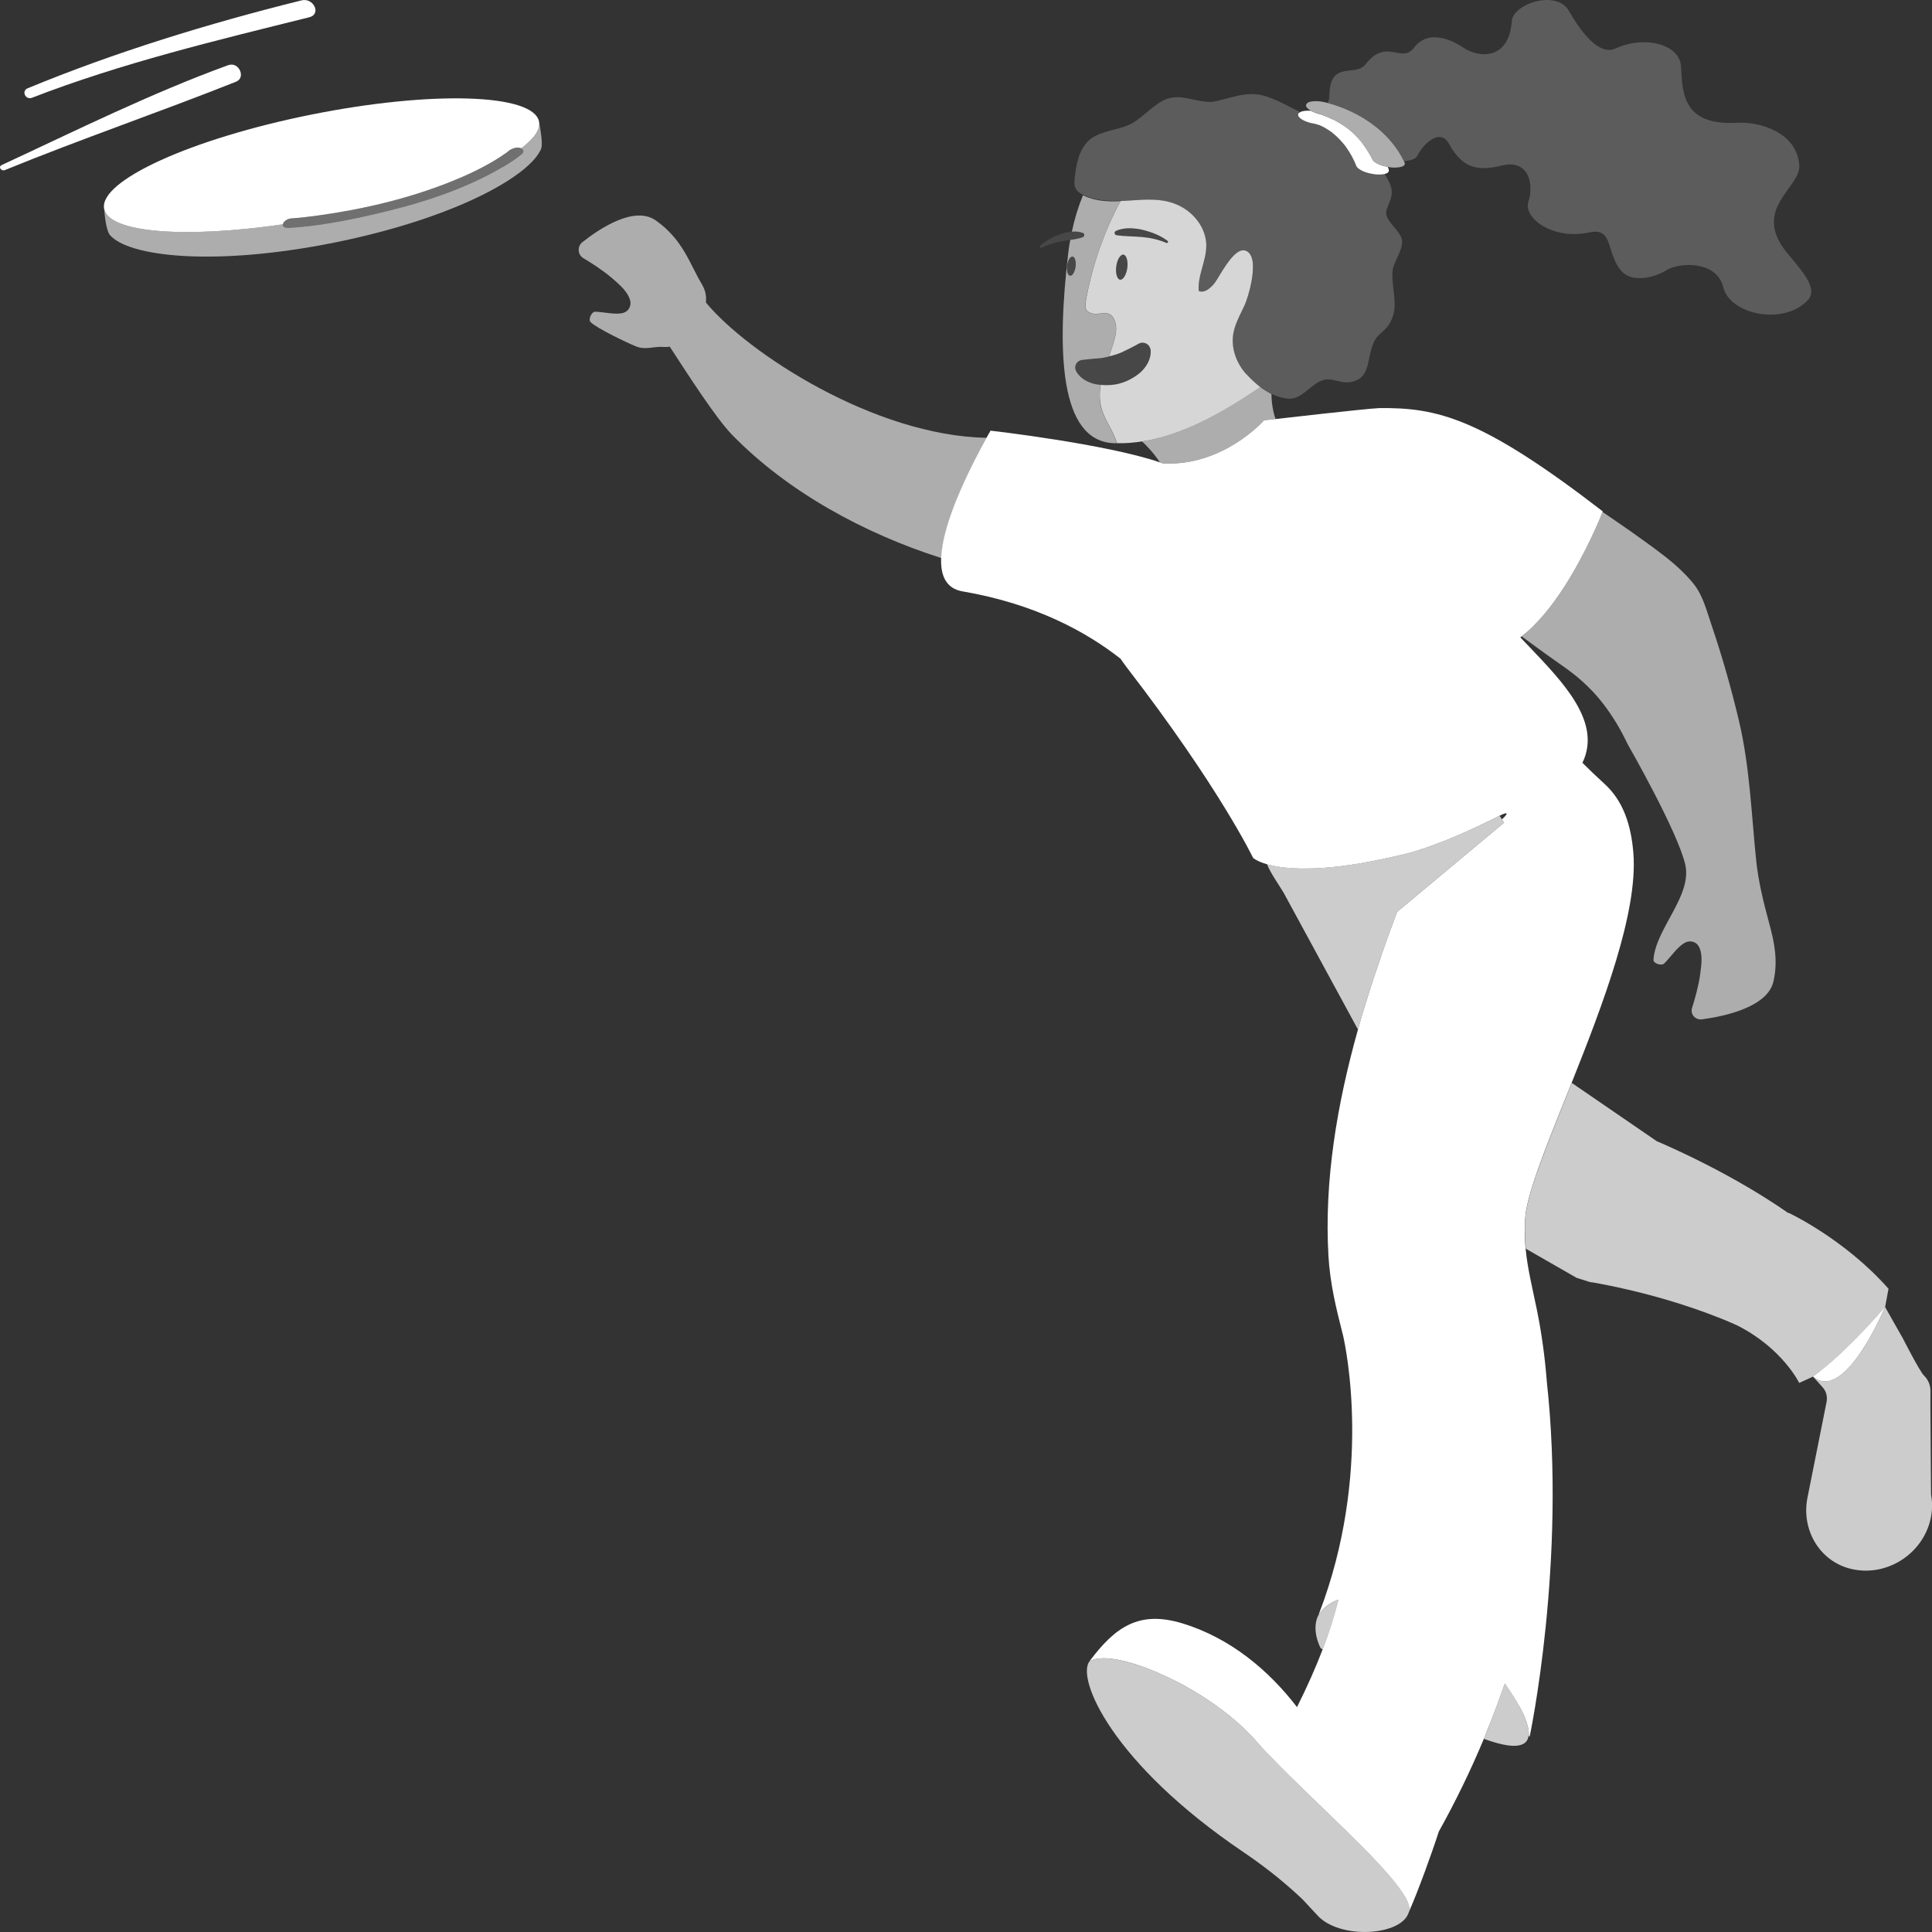 <svg viewBox="0 0 300 300" xmlns="http://www.w3.org/2000/svg"><rect x="0" y="0" width="300" height="300" fill="#333333" stroke="none"/><g fill="#fff"><path d="m 180.58 71.96 c 9.41 .5 15.72 -6.7 15.72 -6.7 l .85 -.09 .92 -.1 c -.4 -1.16 -.62 -2.44 -.64 -3.88 -.42 -.21 -.83 -.46 -1.23 -.73 -.18 -.12 -.36 -.24 -.54 -.37 -6.42 4.39 -12.43 7.53 -18.32 8.45 .65 .61 1.77 1.74 2.78 3.26 .15 .05 .3 .11 .45 .16 z" opacity=".6"/><path d="m 148.53 77.59 c .1 -.26 .21 -.51 .32 -.76 .08 -.19 .16 -.39 .24 -.57 .01 -.02 .01 -.03 .02 -.05 1.5 -3.5 3.19 -6.64 4.08 -8.23 -17.4 -.3 -37.14 -13.19 -43.57 -21 -.01 -.01 -.01 -.01 -.01 -.02 .11 -.91 -.05 -1.84 -.61 -2.79 -2 -3.39 -2.93 -6.91 -7.14 -9.92 -3.33 -2.38 -8.73 1.22 -11.45 3.37 -.8 .64 -.72 1.94 .16 2.46 1.29 .77 3.04 1.89 4.48 3.12 1.29 1.1 2.49 2.19 2.81 3.49 .19 .78 -.23 1.59 -.95 1.85 -1.15 .42 -3 -.08 -4.47 -.14 -.57 -.03 -1.15 1.21 -.73 1.62 1.01 .99 5.66 3.21 7.03 3.76 1.59 .64 2.64 -.05 4.4 .1 .3 .02 .57 0 .85 -.06 0 0 0 .01 .01 .01 2.71 4.17 7.17 11.11 9.65 13.66 8.71 8.95 20.68 15.4 32.53 19.17 .09 -2.26 .84 -5 1.85 -7.71 .16 -.42 .32 -.83 .48 -1.24 .01 -.04 .03 -.07 .04 -.11 z" opacity=".6"/><path d="m 207.84 248.38 c -.6 .23 -1.11 .49 -1.53 .78 -.6 .41 -1.04 .87 -1.35 1.35 -.12 .18 -.22 .36 -.3 .55 s 0 -.01 0 -.01 0 .01 -.01 .01 c .07 -.15 .11 -.31 .17 -.46 -1.37 2.41 .25 5.32 .25 5.32 s .11 .08 .32 .21 c 1.02 -2.65 1.81 -5.18 2.45 -7.74 z" opacity=".75"/><path d="m 237.39 269.17 c 0 -.05 0 -.1 0 -.15 0 -.03 -.01 -.05 -.01 -.08 -.01 -.07 -.01 -.14 -.02 -.23 -.11 -.82 -.45 -1.86 -1.09 -3.17 0 0 -.32 -.6 -.92 -1.57 -.43 -.69 -.98 -1.57 -1.68 -2.57 -.15 .45 -.32 .89 -.48 1.33 -.5 1.43 -1.03 2.85 -1.58 4.26 -.39 1.01 -.78 2.02 -1.2 3.01 4.04 1.48 6.93 1.67 6.97 -.79 v -.01 -.05 z" opacity=".75"/><path d="m 299.85 232.09 l -.1 -13.91 .01 -2.19 c 0 -.92 -.36 -1.78 -1.01 -2.4 s -3.33 -5.87 -3.33 -5.87 l -1.67 -2.94 -.83 -1.47 -.21 -.37 s -6.25 15.06 -11.2 10.81 l .06 .06 1.45 1.61 c .55 .61 .77 1.45 .61 2.27 l -3 15.03 c -.92 5.09 2.15 10.02 7.22 10.99 5.55 1.07 11.02 -2.76 12.01 -8.24 .21 -1.15 .19 -2.31 0 -3.38 z" opacity=".75"/><path d="m 292.71 202.94 l .01 .01 .53 -2.83 c -6.89 -7.8 -15.57 -11.82 -15.57 -11.82 l .09 .13 c .95 .66 1.89 1.34 2.82 2.04 -4.02 -3.05 -8.21 -5.65 -12.51 -8 -2.15 -1.17 -4.33 -2.28 -6.54 -3.33 -1.11 -.53 -2.23 -1.04 -3.36 -1.54 l -.91 -.39 -13.21 -9.06 s 0 0 0 0 c -2.41 6.06 -4.69 11.62 -6.03 15.82 -.52 1.65 -.9 3.09 -1.08 4.26 -.05 .31 -.08 .6 -.1 .87 -.02 .22 -.02 .43 -.03 .65 -.02 .46 -.03 .91 -.03 1.36 0 .61 .02 1.21 .06 1.79 .02 .34 .05 .67 .08 1 l 7.88 4.52 2.11 .67 c .1 0 .39 .05 .61 .08 l .72 .13 1.49 .29 c 1.01 .2 2.02 .43 3.03 .66 2.02 .47 4.04 1 6.02 1.58 2.89 .85 5.73 1.82 8.45 2.91 .15 .06 .3 .12 .45 .18 .71 .29 1.4 .59 2.08 .9 7.01 3.54 9.61 8.92 9.61 8.92 l 2.16 -.99 s 4.44 -3 11.2 -10.81 z" opacity=".75"/><path d="m 236.77 191.11 c 0 -.44 .01 -.9 .03 -1.36 .01 -.22 .02 -.43 .03 -.65 .02 -.27 .06 -.57 .1 -.87 .18 -1.18 .56 -2.62 1.08 -4.26 1.33 -4.21 3.61 -9.77 6.03 -15.82 4.88 -12.24 10.32 -26.49 9.59 -35.67 -.36 -4.54 -1.66 -8.18 -4.45 -10.73 -1.18 -1.07 -2.32 -2.17 -3.46 -3.3 3.07 -6.35 -3.1 -12.59 -8.27 -18.04 l -1.38 -1.44 c .07 -.05 .14 -.1 .2 -.15 2.49 -1.91 4.75 -4.78 6.65 -7.73 3.4 -5.29 5.64 -10.85 5.93 -11.59 s 0 0 0 0 c .02 -.05 .03 -.09 .03 -.09 -18.85 -14.53 -25.67 -16.15 -34.73 -16.04 -2.38 .12 -16.09 1.7 -16.09 1.7 l -.92 .1 -.85 .09 s -6.31 7.2 -15.72 6.7 c -.15 -.05 -.3 -.11 -.45 -.16 -8.39 -2.88 -26.31 -4.93 -26.31 -4.93 s -.24 .41 -.63 1.11 c -.89 1.59 -2.58 4.73 -4.09 8.23 -.01 .02 -.01 .03 -.02 .05 -.08 .19 -.16 .38 -.24 .57 -.11 .25 -.21 .5 -.32 .76 -.02 .04 -.03 .07 -.04 .11 -.17 .41 -.33 .83 -.48 1.24 -1.01 2.71 -1.77 5.45 -1.85 7.71 -.11 2.71 .75 4.74 3.33 5.18 11.27 1.93 19.2 6.27 24.53 10.46 .32 .48 .66 .95 1.03 1.43 14.39 18.68 19.55 29.5 19.55 29.5 s .57 .52 2.15 .98 c 1.17 .34 2.92 .64 5.41 .67 1.05 .01 2.22 -.02 3.55 -.12 3.3 -.25 7.5 -.91 12.84 -2.24 1.93 -.48 4.13 -1.28 6.33 -2.17 2.89 -1.18 5.76 -2.55 7.99 -3.67 s .37 .56 .37 .56 l .34 .51 -16.62 13.86 c -.83 2.2 -1.63 4.43 -2.41 6.67 -.86 2.48 -1.69 4.98 -2.46 7.5 -.42 1.37 -.83 2.73 -1.21 4.11 v -.01 s 0 0 0 .01 c -3.27 11.65 -5.25 23.52 -4.58 35.12 .24 4.28 1.2 8.19 2.25 12.29 .01 .04 .02 .08 .03 .13 .38 1.65 4.62 21.38 -3.74 43.14 0 .01 -.01 .02 -.01 .04 -.06 .15 -.1 .31 -.17 .46 0 0 0 -.01 .01 -.01 .08 -.18 .18 -.36 .3 -.54 .31 -.48 .75 -.94 1.35 -1.35 .43 -.29 .93 -.55 1.53 -.78 -.64 2.56 -1.43 5.09 -2.45 7.74 -1.06 2.78 -2.36 5.7 -3.98 8.96 -4.35 -5.67 -10.33 -10.74 -17.82 -13.01 -6.67 -2.02 -10.38 .5 -14.42 5.91 .53 -.33 1.27 -.48 2.17 -.49 h .04 .05 c 2.78 .02 7.05 1.43 11.39 3.67 2.35 1.22 4.72 2.68 6.88 4.3 1.67 1.24 3.2 2.58 4.52 3.97 .27 .28 .54 .56 .78 .84 .7 .81 1.51 1.69 2.4 2.6 3.34 3.47 7.75 7.6 11.7 11.47 3.17 3.1 6.04 6.04 7.83 8.36 1.24 1.6 1.97 2.91 1.91 3.75 -.01 .22 -.07 .42 -.14 .62 1.51 -3.35 3.8 -9.76 4.72 -12.65 2.58 -4.63 4.93 -9.44 7 -14.41 .41 -1 .8 -2 1.2 -3.01 .55 -1.41 1.08 -2.83 1.58 -4.26 .16 -.44 .33 -.88 .48 -1.33 .7 1 1.25 1.88 1.68 2.57 .59 .97 .92 1.57 .92 1.57 .64 1.3 .98 2.34 1.09 3.17 .02 .08 .02 .15 .02 .23 0 .03 .01 .06 .01 .09 v .19 s 0 .01 0 .01 c 0 .12 .02 .24 .01 .34 l .13 .07 s 5.75 -27.11 2.65 -55.21 v -.05 c -.3 -3.74 -.8 -7.44 -1.55 -11.09 -.69 -3.37 -1.43 -6.28 -1.73 -9.39 -.03 -.33 -.06 -.67 -.08 -1 -.04 -.59 -.06 -1.18 -.06 -1.79 z"/><path d="m 209.11 284.35 c -3.96 -3.87 -8.36 -8 -11.7 -11.47 -.88 -.92 -1.69 -1.79 -2.4 -2.6 -.25 -.28 -.52 -.56 -.79 -.85 -1.32 -1.39 -2.85 -2.72 -4.52 -3.97 -2.16 -1.61 -4.53 -3.07 -6.88 -4.29 -3.56 -1.85 -7.07 -3.12 -9.75 -3.53 -.06 -.01 -.12 -.02 -.18 -.03 s -.12 -.01 -.18 -.02 c -1.54 -.2 -2.78 -.09 -3.55 .4 0 0 0 0 .01 -.01 h -.01 c -2.02 2.7 3.5 15.81 23.88 29.59 4.29 2.9 7.15 5.41 9.23 7.37 l 2.49 2.68 c 3.82 3.76 13.79 2.83 14.08 -1.17 .06 -.85 -.66 -2.15 -1.9 -3.75 -1.79 -2.31 -4.66 -5.25 -7.83 -8.36 z" opacity=".75"/><path d="m 214.54 148.27 c .78 -2.24 1.57 -4.47 2.4 -6.67 l 16.62 -13.86 -.33 -.51 -.37 -.56 c -2.23 1.12 -5.11 2.48 -7.99 3.66 -2.19 .9 -4.39 1.69 -6.33 2.17 -5.34 1.34 -9.54 1.99 -12.84 2.24 -1.33 .1 -2.51 .14 -3.55 .12 -2.49 -.03 -4.24 -.33 -5.41 -.67 .52 1.37 2.03 3.47 2.59 4.45 l 11.53 21.22 c .39 -1.37 .8 -2.74 1.21 -4.1 .77 -2.52 1.6 -5.01 2.46 -7.5 z" opacity=".75"/><path d="m 292.71 202.94 c -6.76 7.81 -11.2 10.81 -11.2 10.81 4.95 4.25 11.2 -10.81 11.2 -10.81 z"/><path d="m 236.29 98.82 c 1.2 .89 2.4 1.77 3.61 2.64 l 2.19 1.55 1.03 .73 .72 .53 c .95 .71 1.85 1.48 2.7 2.32 1.73 1.65 3.17 3.6 4.45 5.68 .63 1.05 1.21 2.14 1.75 3.28 0 0 7.66 13.35 8.93 18.62 1.18 4.91 -4.59 9.98 -4.92 14.86 -.04 .58 1.25 1 1.68 .57 1.08 -1.09 2.15 -2.74 3.32 -3.27 .73 -.34 1.61 -.09 2 .57 .65 1.1 .49 2.68 .26 4.34 -.25 1.85 -.82 3.85 -1.27 5.28 -.31 .97 .52 1.91 1.57 1.76 3.56 -.48 10.16 -1.91 11.07 -5.88 .73 -3.17 .16 -6.04 -.67 -9.07 -.87 -3.21 -1.68 -6.46 -2.02 -9.8 -.73 -7.16 -1 -14.54 -2.65 -21.53 -1.2 -5.08 -2.63 -10.1 -4.31 -15.05 -.74 -2.18 -1.31 -4.49 -2.74 -6.28 -1.36 -1.7 -3.21 -3.34 -4.97 -4.66 0 0 -1.43 -1.08 -1.43 -1.08 l -1.15 -.83 -2.18 -1.56 c -1.46 -1.02 -2.93 -2.04 -4.41 -3.04 -.29 .74 -2.53 6.3 -5.93 11.59 -1.9 2.95 -4.16 5.83 -6.64 7.73 z" opacity=".6"/><path d="m 193.55 58.13 c -.4 -.43 -.75 -.92 -1.05 -1.43 -.71 -1.2 -1.11 -2.58 -1.08 -3.96 .01 -.3 .03 -.59 .08 -.88 .21 -1.29 .8 -2.48 1.38 -3.67 .14 -.28 .28 -.57 .4 -.85 .16 -.36 .36 -.91 .55 -1.56 .2 -.66 .38 -1.42 .52 -2.19 .16 -.89 .24 -1.78 .2 -2.55 0 -.03 0 -.06 0 -.09 -.01 -.07 -.02 -.14 -.03 -.2 -.01 -.1 -.02 -.21 -.04 -.3 0 -.01 -.01 -.02 -.01 -.03 -.09 -.47 -.25 -.86 -.51 -1.14 -.04 -.05 -.09 -.07 -.13 -.11 -1.42 -1.23 -3.18 1.48 -4.33 3.37 -.38 .63 -.7 1.16 -.91 1.43 -.61 .76 -1.54 1.59 -2.45 1.22 -.1 -1.12 .15 -2.22 .45 -3.32 .35 -1.28 .75 -2.56 .72 -3.87 -.06 -2.41 -1.65 -4.62 -3.74 -5.82 -1.59 -.91 -3.28 -1.17 -5 -1.18 -.52 -.01 -1.04 .01 -1.56 .04 -1 .05 -2.01 .13 -3.01 .18 -2.55 4.77 -4.37 9.93 -5.34 15.25 -.09 .51 -.27 1.48 .21 1.87 1.44 1.17 3.43 -.92 4.28 1.62 .31 .92 .13 1.92 -.12 2.86 -.23 .85 -.53 1.69 -.82 2.52 .15 -.04 .3 -.08 .44 -.11 .67 -.19 1.34 -.4 1.9 -.7 .59 -.29 1.07 -.51 1.77 -.89 l .48 -.27 c .61 -.34 1.37 -.12 1.71 .49 .09 .17 .14 .35 .16 .53 .1 1.42 -.73 2.69 -1.66 3.5 -.97 .8 -2.06 1.37 -3.21 1.67 -.93 .25 -1.9 .3 -2.88 .2 -.12 .72 -.18 1.45 -.13 2.17 .03 .49 .11 .98 .24 1.46 .53 1.9 1.91 3.58 2.4 5.43 1.31 .03 2.62 -.07 3.94 -.28 5.89 -.92 11.9 -4.06 18.32 -8.45 -.76 -.58 -1.47 -1.25 -2.12 -1.96 z m -18.5 -16.53 c -.15 1.08 -.65 1.89 -1.12 1.83 s -.74 -.99 -.6 -2.06 c .14 -1.08 .65 -1.89 1.12 -1.83 s .74 .99 .6 2.06 z m 6.28 -3.94 c -.05 .07 -.15 .09 -.22 .06 -1.22 -.53 -2.52 -.81 -3.82 -.92 -.65 -.04 -1.3 -.09 -1.94 -.11 -.65 -.03 -1.29 -.06 -1.97 -.17 h -.01 c -.19 -.03 -.32 -.21 -.29 -.4 .02 -.12 .1 -.21 .2 -.26 .66 -.31 1.38 -.41 2.09 -.42 .71 .01 1.42 .09 2.1 .26 1.36 .34 2.71 .85 3.83 1.7 .08 .06 .1 .18 .03 .26 z" opacity=".8"/><path d="m 170.77 61.93 c -.05 -.72 .01 -1.45 .13 -2.17 -.23 -.02 -.46 -.05 -.69 -.09 -1.18 -.22 -2.45 -.84 -3.1 -2.02 -.32 -.58 -.11 -1.31 .47 -1.62 .14 -.08 .29 -.12 .44 -.14 l .36 -.04 c .9 -.1 1.51 -.17 2.2 -.21 .53 -.03 1.08 -.15 1.61 -.28 .3 -.83 .59 -1.67 .82 -2.52 .25 -.93 .43 -1.94 .12 -2.86 -.85 -2.54 -2.84 -.45 -4.28 -1.62 -.48 -.39 -.31 -1.36 -.21 -1.87 .97 -5.32 2.8 -10.48 5.34 -15.25 -1.02 .05 -2.04 .04 -3.03 -.09 -.95 -.13 -1.89 -.38 -2.78 -.83 -.71 1.69 -1.29 3.56 -1.73 5.65 .57 -.04 1.15 -.01 1.7 .19 .19 .07 .28 .27 .21 .46 -.04 .1 -.12 .18 -.21 .21 h -.01 c -.56 .21 -1.1 .3 -1.64 .38 l -.3 .04 c -.11 .63 -.22 1.26 -.3 1.93 -1.81 15.3 -1.41 29.33 7.08 29.64 h .1 .06 .27 c -.48 -1.85 -1.86 -3.53 -2.4 -5.43 -.13 -.48 -.21 -.97 -.24 -1.46 z m -4.61 -19.11 c -.36 -.05 -.57 -.76 -.46 -1.58 s .5 -1.45 .86 -1.4 .57 .76 .46 1.58 -.5 1.45 -.86 1.4 z" opacity=".6"/><path d="m 166.57 39.84 c -.36 -.05 -.75 .58 -.86 1.4 s .09 1.53 .46 1.58 .75 -.58 .86 -1.4 -.09 -1.53 -.46 -1.58 z" opacity=".1"/><path d="m 174.46 39.53 c -.47 -.06 -.98 .76 -1.12 1.83 -.15 1.08 .12 2 .6 2.06 .47 .06 .98 -.76 1.12 -1.83 .14 -1.08 -.12 -2 -.6 -2.06 z" opacity=".1"/><path d="m 168.38 55.84 l -.36 .04 c -.15 .02 -.3 .06 -.44 .14 -.58 .32 -.79 1.05 -.47 1.62 .65 1.19 1.92 1.81 3.1 2.02 .23 .04 .46 .06 .69 .09 .97 .1 1.94 .05 2.88 -.2 1.15 -.3 2.24 -.87 3.21 -1.67 .93 -.81 1.76 -2.08 1.66 -3.5 -.01 -.18 -.06 -.36 -.16 -.53 -.34 -.61 -1.1 -.83 -1.71 -.49 l -.48 .27 c -.7 .39 -1.17 .6 -1.77 .89 -.56 .31 -1.23 .51 -1.9 .7 -.15 .04 -.29 .08 -.44 .11 -.53 .13 -1.08 .26 -1.61 .28 -.7 .04 -1.3 .11 -2.2 .21 z" opacity=".1"/><path d="m 177.47 35.7 c -.69 -.18 -1.39 -.26 -2.1 -.26 s -1.43 .11 -2.09 .42 c -.1 .05 -.18 .14 -.2 .26 -.03 .19 .1 .37 .29 .4 h .01 c .68 .11 1.32 .14 1.97 .17 .65 .02 1.29 .07 1.94 .11 1.3 .11 2.6 .39 3.82 .92 .08 .03 .17 .01 .22 -.06 .06 -.08 .05 -.2 -.03 -.26 -1.12 -.85 -2.46 -1.37 -3.83 -1.7 z" opacity=".1"/><path d="m 168.14 36.82 h .01 c .09 -.04 .17 -.11 .21 -.21 .07 -.19 -.03 -.39 -.21 -.46 -.56 -.2 -1.14 -.24 -1.7 -.19 -.03 0 -.06 0 -.09 .01 -.6 .06 -1.19 .19 -1.76 .41 -1.13 .41 -2.2 .99 -3.09 1.78 -.06 .05 -.08 .14 -.04 .22 .04 .09 .15 .13 .25 .09 1.03 -.49 2.09 -.83 3.17 -1.01 l 1.32 -.2 .3 -.04 c .54 -.08 1.08 -.18 1.64 -.38 z" opacity=".1"/><path d="m 217.99 25.03 c 1.05 -.09 1.83 -.33 2.08 -.82 1.11 -2.17 3.64 -4.27 4.93 -1.88 2.33 4.32 5.1 4.11 8.32 3.35 3.8 -.9 5 2.55 3.99 5.72 -.75 2.37 3.69 5.94 9.52 4.68 3.76 -.81 2.52 3.24 4.96 6.02 1.66 1.89 5.16 1 7.01 -.16 s 7.73 -1.6 8.8 2.69 c 1.06 4.29 9.54 5.97 13.18 1.9 1.63 -1.82 -1.25 -4.76 -3.34 -7.34 -5.52 -6.82 2.23 -10.01 1.95 -13.56 -.41 -5.26 -6.4 -6.75 -9.66 -6.57 -8.51 .48 -8.47 -4.69 -8.7 -8.76 -.19 -3.33 -5.46 -4.91 -10.21 -2.76 -2.66 1.2 -5.61 -3.05 -7.18 -5.82 -1.94 -3.42 -8.7 -1.13 -8.89 1.57 -.45 6.1 -5.1 5.74 -7.57 4.08 -2.48 -1.65 -5.69 -2.54 -7.61 .03 s -4.27 -1.61 -7.52 2.58 c -1.6 2.07 -5.58 -.75 -5.62 4.88 0 .38 -.1 .76 -.26 1.13 .02 .01 .04 .01 .06 .02 4.85 1.31 9.55 4.4 11.78 9.02 z" opacity=".2"/><path d="m 173.98 31.22 c 1 -.05 2.01 -.13 3.02 -.18 .52 -.03 1.04 -.04 1.56 -.04 1.72 .02 3.41 .27 5 1.18 2.09 1.2 3.69 3.42 3.75 5.83 .03 1.31 -.38 2.59 -.72 3.86 -.3 1.1 -.55 2.19 -.45 3.31 .91 .37 1.84 -.45 2.45 -1.22 .21 -.27 .53 -.8 .91 -1.43 1.15 -1.9 2.91 -4.61 4.33 -3.37 .05 .04 .09 .06 .14 .11 .26 .27 .42 .67 .51 1.13 0 .01 .01 .02 .01 .03 .02 .1 .03 .2 .04 .3 .01 .07 .02 .13 .03 .2 v .09 c .05 .77 -.04 1.67 -.2 2.55 -.14 .77 -.32 1.53 -.52 2.19 -.19 .65 -.39 1.2 -.55 1.56 -.13 .28 -.27 .57 -.4 .85 -.57 1.19 -1.17 2.37 -1.38 3.67 -.05 .29 -.07 .59 -.08 .88 -.03 1.38 .38 2.76 1.08 3.96 .3 .51 .65 .99 1.05 1.43 .65 .71 1.36 1.38 2.12 1.96 .18 .13 .36 .25 .54 .37 .4 .27 .81 .52 1.23 .72 .84 .41 1.73 .68 2.66 .75 2 .14 3.37 -2.21 5.26 -2.87 1.69 -.58 3.12 .98 5.29 0 2.13 -.97 1.59 -3.49 2.66 -5.89 .79 -1.79 2.42 -1.66 3.12 -4.61 .42 -1.8 -.37 -4.5 -.22 -6.35 .13 -1.55 1.61 -3.25 1.5 -4.79 -.11 -1.37 -2.14 -2.69 -2.44 -4.03 -.31 -1.37 1.62 -2.66 .44 -5.08 -.23 -.46 -.48 -.9 -.73 -1.33 -.5 .11 -1.12 .08 -1.38 .06 -.07 -.01 -.15 -.03 -.22 -.04 -.58 -.07 -1.2 -.22 -1.72 -.45 -.12 -.05 -.29 -.14 -.46 -.24 -.2 -.11 -.37 -.25 -.49 -.41 -.04 -.05 -.09 -.11 -.11 -.16 -.11 -.33 -.26 -.65 -.42 -.97 -.09 -.17 -.17 -.35 -.26 -.51 l -.03 -.06 c -.29 -.53 -.57 -.98 -.87 -1.4 -.13 -.18 -.27 -.36 -.42 -.54 -.29 -.35 -.6 -.69 -.98 -1.05 -.18 -.17 -.37 -.33 -.56 -.49 -.09 -.08 -.18 -.16 -.28 -.24 -.07 -.05 -.23 -.17 -.3 -.21 -.01 -.01 -.02 -.02 -.03 -.02 -.16 -.11 -.32 -.21 -.49 -.31 -.12 -.07 -.24 -.13 -.35 -.2 l -.04 -.02 c -.03 -.01 -.05 -.03 -.08 -.04 -.01 -.01 -.03 -.02 -.05 -.03 -.14 -.06 -.3 -.16 -.48 -.23 h -.01 c -.02 0 -.06 -.01 -.15 -.05 -.04 -.01 -.07 -.02 -.11 -.03 -.09 -.03 -.17 -.06 -.26 -.08 -.03 -.01 -.06 -.02 -.09 -.03 -.02 -.01 -.04 -.01 -.06 -.02 -.06 -.01 -.13 -.03 -.19 -.04 -.01 0 -.01 0 -.01 0 -.44 -.07 -.21 -.04 0 0 .02 0 .05 .01 .08 .01 h -.01 c -.02 -.01 -.03 -.01 -.04 -.02 -.03 -.01 -.04 -.01 -.06 -.02 -.1 -.02 -.2 -.04 -.3 -.05 -.04 -.01 -.09 -.01 -.13 -.02 -.33 -.08 -.65 -.18 -.97 -.31 -.05 -.02 -.11 -.05 -.17 -.08 -.18 -.08 -.37 -.19 -.54 -.32 -.15 -.12 -.29 -.25 -.35 -.4 -.08 -.21 -.04 -.37 .08 -.49 .04 -.04 .08 -.07 .13 -.11 -1.08 -.48 -2.18 -1.1 -3.3 -1.62 s -2.27 -.96 -3.48 -1.08 c -2.51 -.26 -5.66 1.2 -7.17 1.19 -2.3 -.03 -4.23 -1.17 -6.43 -.55 -1.96 .56 -3.86 2.89 -5.66 3.88 -1.96 1.07 -4.94 1.1 -6.62 2.58 -1.66 1.45 -2.1 4 -2.3 6.2 -.05 .52 -.01 1.08 .29 1.51 .22 .32 .56 .55 .9 .73 .05 .02 .09 .03 .13 .05 .9 .45 1.83 .7 2.78 .83 .99 .13 2 .14 3.03 .09 z" opacity=".2"/><path d="m 201.68 17.52 c -.11 .12 -.16 .27 -.07 .48 .06 .16 .2 .29 .35 .41 .17 .13 .37 .24 .54 .32 .06 .03 .12 .06 .17 .08 .32 .13 .64 .23 .97 .31 .04 .01 .09 .02 .13 .02 .1 .02 .2 .04 .3 .05 .01 0 .02 .01 .06 .02 .03 .01 .05 .02 .08 .02 -.01 0 -.02 0 -.03 -.01 -.03 0 -.06 -.01 -.08 -.01 h .01 c .06 .01 .13 .03 .19 .04 .02 .01 .04 .01 .06 .02 .03 .01 .06 .02 .09 .03 .09 .03 .17 .06 .26 .08 .04 .01 .07 .02 .11 .03 .1 .03 .14 .04 .15 .05 .17 .08 .34 .16 .48 .23 .02 .01 .04 .02 .05 .03 .03 .01 .05 .03 .08 .04 .01 .01 .02 .01 .03 .02 .12 .07 .24 .13 .35 .2 .17 .1 .33 .2 .49 .31 0 0 .02 .01 .03 .02 .07 .05 .23 .16 .3 .21 .1 .08 .18 .16 .28 .24 .19 .16 .38 .31 .56 .49 .38 .36 .69 .7 .98 1.05 .14 .17 .29 .35 .42 .54 .3 .42 .58 .86 .88 1.4 .01 .02 .02 .04 .03 .06 .09 .17 .18 .34 .26 .51 .16 .32 .3 .64 .42 .97 .02 .06 .07 .11 .11 .16 .12 .16 .3 .29 .49 .41 .17 .1 .34 .19 .46 .24 .52 .23 1.14 .38 1.72 .45 .07 .01 .15 .03 .22 .04 .26 .02 .88 .05 1.38 -.06 .45 -.1 .79 -.31 .64 -.76 -.04 -.11 -.09 -.22 -.13 -.33 -.47 -.09 -.95 -.21 -1.36 -.39 -.35 -.16 -.88 -.42 -1.06 -.8 -.27 -.57 -.6 -1.12 -.95 -1.65 -.7 -1.07 -1.55 -2.06 -2.66 -2.98 -.03 -.03 -.28 -.22 -.31 -.24 -.17 -.12 -.34 -.24 -.52 -.36 -.33 -.22 -.67 -.43 -1.02 -.62 -.14 -.08 -.28 -.17 -.43 -.24 .52 .23 -.12 -.05 -.22 -.1 -.3 -.14 -.61 -.28 -.92 -.41 -.27 -.11 -.54 -.21 -.8 -.32 .83 .33 .08 .03 -.14 -.04 -.2 -.07 -.4 -.13 -.6 -.18 -.16 -.04 -.57 -.19 -.96 -.4 -.38 -.04 -1.28 -.04 -1.72 .24 -.05 .03 -.1 .07 -.13 .11 z"/><path d="m 205.09 17.76 c .21 .07 .97 .37 .14 .04 .27 .11 .54 .21 .8 .32 .31 .13 .62 .27 .92 .41 .1 .05 .73 .33 .22 .1 .15 .07 .29 .16 .43 .24 .35 .2 .69 .4 1.02 .62 .18 .12 .35 .24 .52 .36 .03 .03 .28 .22 .31 .24 1.11 .92 1.95 1.92 2.66 2.98 .35 .53 .68 1.08 .95 1.65 .18 .38 .71 .65 1.06 .8 .42 .19 .89 .31 1.36 .39 .2 .04 .4 .08 .58 .1 .4 .03 2.44 .09 2.02 -.82 -.03 -.06 -.06 -.11 -.08 -.16 -2.23 -4.62 -6.93 -7.71 -11.78 -9.02 -.02 -.01 -.04 -.01 -.06 -.02 -.63 -.17 -1.27 -.3 -1.92 -.28 -.35 .01 -1.01 .05 -1.29 .34 -.4 .42 .06 .83 .59 1.12 .38 .21 .8 .36 .96 .4 l .6 .18 z" opacity=".6"/><path d="m 84.04 23.04 c .27 -.68 -.14 -3.16 -.34 -4.17 .25 1.25 -.76 2.67 -2.77 4.16 .37 .19 .5 .55 .1 .89 -.93 .79 -2 1.45 -3.05 2.06 -6.14 3.59 -13.1 5.74 -19.99 7.31 -4.27 .98 -8.67 1.82 -13.06 2.09 -.81 .05 -1.08 -.23 -1.01 -.56 -15.17 2.22 -27 1.34 -27.75 -2.4 .1 1.25 .35 3.42 .89 4.06 2.83 3.37 16.15 4.94 34.8 1.2 s 30.52 -10.37 32.19 -14.64 z" opacity=".6"/><path d="m 43.92 34.82 c .08 -.4 .65 -.87 1.35 -.91 1.4 -.09 2.81 -.27 4.2 -.46 6.95 -.96 13.94 -2.61 20.47 -5.21 2.4 -.96 4.76 -2.05 6.98 -3.4 .57 -.35 1.13 -.71 1.67 -1.1 .17 -.12 .08 -.04 .36 -.28 .44 -.37 1.25 -.68 1.83 -.49 .05 .02 .1 .04 .15 .06 2 -1.49 3.02 -2.92 2.77 -4.16 -.87 -4.34 -16.69 -4.82 -35.34 -1.08 s -33.06 10.3 -32.19 14.64 c .75 3.74 12.58 4.61 27.75 2.4 z"/><path d="m 78.95 23.46 c -.28 .24 -.19 .16 -.36 .28 -.54 .39 -1.1 .76 -1.67 1.1 -2.21 1.35 -4.57 2.44 -6.98 3.4 -6.53 2.6 -13.52 4.24 -20.47 5.21 -1.39 .19 -2.79 .37 -4.2 .46 -.71 .04 -1.27 .52 -1.35 .91 -.07 .33 .2 .61 1.01 .56 4.39 -.28 8.78 -1.12 13.06 -2.09 6.89 -1.57 13.86 -3.72 19.99 -7.31 1.05 -.62 2.12 -1.27 3.05 -2.06 .4 -.34 .27 -.7 -.1 -.89 -.05 -.02 -.1 -.05 -.15 -.06 -.58 -.19 -1.39 .12 -1.83 .49 z" opacity=".3"/><path d="m 35.45 10.11 c -12.16 4.44 -23.54 10.11 -35.19 15.52 -.58 .27 -.07 1.01 .5 .78 11.83 -4.84 24 -8.99 35.89 -13.72 1.59 -.63 .44 -3.17 -1.2 -2.57 z"/><path d="m 4.97 15.18 c 13.89 -5.38 28.5 -8.88 43.06 -12.5 1.91 -.47 .67 -3.09 -1.22 -2.62 -14.44 3.59 -28.92 8.03 -42.52 13.65 -1 .41 -.34 1.86 .69 1.47 z"/></g></svg>